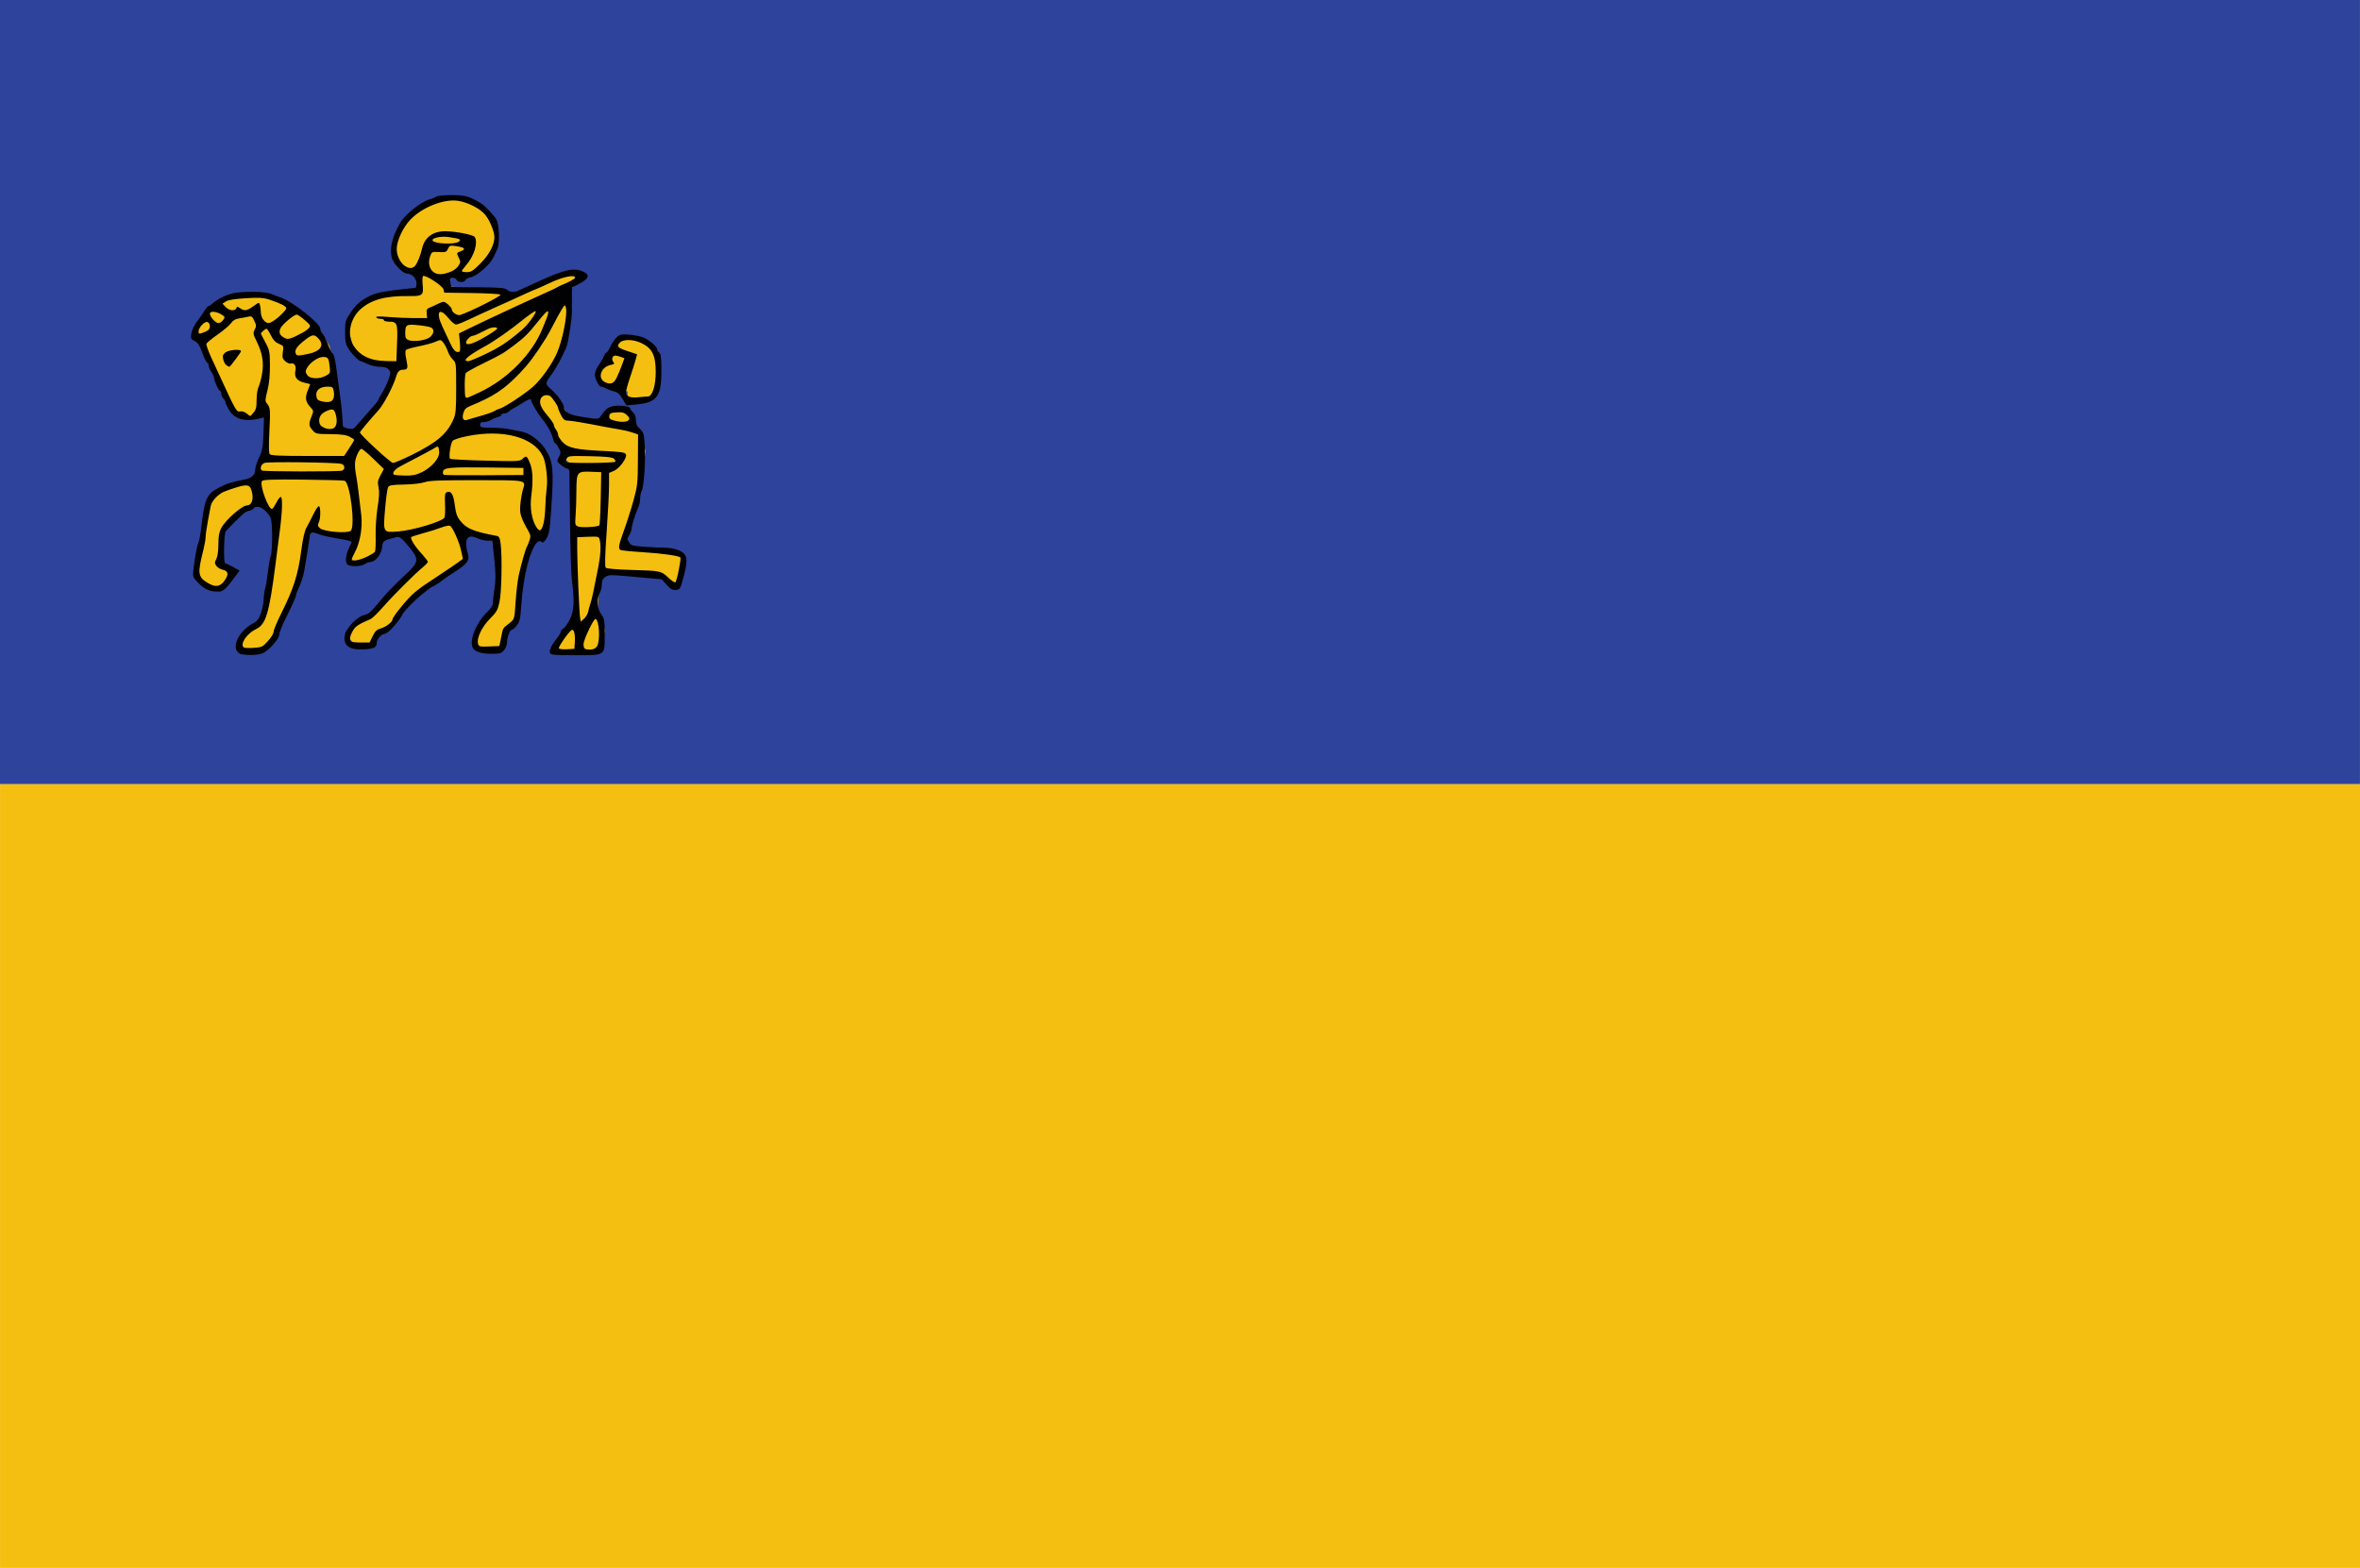 <?xml version="1.0" encoding="UTF-8" standalone="no"?>
<!-- Created with Inkscape (http://www.inkscape.org/) -->

<svg
   xmlns:dc="http://purl.org/dc/elements/1.1/"
   xmlns:cc="http://creativecommons.org/ns#"
   xmlns:rdf="http://www.w3.org/1999/02/22-rdf-syntax-ns#"
   xmlns:svg="http://www.w3.org/2000/svg"
   xmlns="http://www.w3.org/2000/svg"
   xmlns:sodipodi="http://sodipodi.sourceforge.net/DTD/sodipodi-0.dtd"
   xmlns:inkscape="http://www.inkscape.org/namespaces/inkscape"
   width="285.878"
   height="189.923"
   id="svg8661"
   version="1.1"
   inkscape:version="0.48.4 r9939"
   sodipodi:docname="Tessenderlo vlag.svg">
  <defs
     id="defs8663" />
  <sodipodi:namedview
     id="base"
     pagecolor="#ffffff"
     bordercolor="#666666"
     borderopacity="1.0"
     inkscape:pageopacity="0.0"
     inkscape:pageshadow="2"
     inkscape:zoom="11.2"
     inkscape:cx="52.325188"
     inkscape:cy="116.59518"
     inkscape:document-units="px"
     inkscape:current-layer="layer1"
     showgrid="false"
     fit-margin-top="0"
     fit-margin-left="0"
     fit-margin-right="0"
     fit-margin-bottom="0"
     inkscape:window-width="1600"
     inkscape:window-height="837"
     inkscape:window-x="-8"
     inkscape:window-y="-8"
     inkscape:window-maximized="1" />
  <g
     inkscape:label="Laag 1"
     inkscape:groupmode="layer"
     id="layer1"
     transform="translate(-191.347,-320.258)">
    <rect
       style="fill:#f4bf11;fill-opacity:1;stroke:none"
       id="rect8606"
       width="285.873"
       height="94.974"
       x="191.352"
       y="415.206" />
    <rect
       style="fill:#2e439c;fill-opacity:1;stroke:none"
       id="rect8606-4"
       width="285.873"
       height="94.974"
       x="191.347"
       y="320.258" />
    <path
       style="fill:#f4bf11;fill-opacity:1;stroke:none"
       d="m 216.842,357.769 -1.653,2.079 -0.091,0.703 1.868,3.211 2.817,6.238 1.041,0.489 1.623,0.275 1.317,-0.673 -0.52,5.657 -0.582,1.896 -1.041,0.642 -4.195,1.407 -0.827,2.416 -1.378,7.002 0.582,1.437 2.021,1.009 0.765,-0.459 1.072,-1.712 -1.531,-1.223 0.367,-3.73 3.307,-2.996 1.133,-0.367 1.714,1.376 0.214,0.764 -1.776,12.108 -1.837,1.621 -0.735,1.254 0.643,0.948 2.511,-0.275 1.194,-1.498 0.827,-2.079 2.296,-5.81 1.071,-5.198 2.143,0.581 3.215,0.367 -0.367,2.14 -0.061,0.734 0.98,0.214 1.807,-0.612 1.071,-2.599 2.633,-0.245 1.96,2.966 -4.409,5.351 -2.817,2.11 -1.408,1.407 -0.092,0.978 0.704,0.703 1.96,-0.153 1.041,-1.254 1.378,-0.764 1.714,-2.569 4.47,-3.425 2.97,-2.14 -0.49,-3.211 2.388,0.245 1.745,0.367 0.367,6.574 -0.551,1.957 -1.868,2.049 -0.551,1.498 0.245,1.254 3.062,-0.06 0.796,-2.569 0.98,-0.764 0.398,-3.547 1.041,-4.648 1.164,-1.896 1.071,-0.703 0.337,-6.513 -0.551,-3.18 -1.806,-1.773 -2.449,-0.642 -3.98,-0.459 0,-0.55 4.685,-2.293 1.745,-1.101 3.919,6.115 -0.122,1.468 1.623,1.254 -0.214,5.565 0.337,10.549 -0.674,2.691 -1.868,3.18 1.01,0.398 4.47,-0.275 0.398,-2.446 -0.857,-2.691 0.184,-2.599 0.673,-1.835 6.255,0.358 1.819,0.757 0.649,0.562 0.671,-1.47 0.108,-2.378 -2.468,-0.605 -4.07,-0.065 -0.281,-0.93 0.498,-2.184 1.017,-3.027 0.736,-5.6 -0.693,-2.551 -0.433,-0.692 -0.823,-1.795 -1.364,-0.195 -0.844,0.281 -0.823,0.908 -0.325,0.346 -3.875,-0.389 -1.256,-1.967 -1.689,-1.924 0.108,-0.843 1.97,-3.373 1.148,-5.167 -0.282,-1.989 0.974,-1.341 0.953,-0.54 5.066,0 0,7.265 -1.147,0.497 -1.169,2.292 -0.845,1.189 -0.238,0.952 0.606,0.908 2.793,0.908 0,0.951 2.252,-0.087 1.494,-0.908 0.086,-3.459 -0.628,-1.881 -2.317,-1.384 -0.888,0.043 0,-7.286 -5.109,0 -1.927,-0.476 -6.841,2.832 -1.212,-0.757 -6.517,-0.281 -0.39,-1.319 2.468,0 1.581,-0.67 1.407,-1.578 0.823,-1.362 0.043,-1.881 -0.758,-1.903 -1.407,-1.124 -2.49,-1.146 -2.165,0.238 -2.057,0.778 -2.252,1.773 -0.996,2.292 -0.325,1.513 0.714,1.687 1.732,0.843 0.519,0.54 0.238,1.621 -0.888,0.238 -4.525,0.454 -2.641,1.643 -0.823,2.595 0.693,2.465 1.645,1.211 3.291,0.605 0.086,1.038 -1.775,3.157 -2.988,4.108 -1.689,-0.649 -1.169,-8.432 -0.39,-1.557 -1.516,-2.465 -3.724,-2.984 -3.291,-0.908 -2.858,0.216 -1.819,0.649 z"
       id="path8067-1"
       inkscape:connector-curvature="0" />
    <path
       style="fill:#000000"
       d="m 220.577,399.504 c -0.217,-0.041 -0.481,-0.262 -0.585,-0.49 -0.416,-0.912 0.603,-2.526 2.072,-3.285 0.453,-0.234 0.647,-0.5 0.9,-1.233 0.178,-0.514 0.325,-1.246 0.327,-1.627 0,-0.38 0.086,-1 0.187,-1.376 0.101,-0.377 0.253,-1.301 0.338,-2.055 0.085,-0.753 0.233,-1.593 0.327,-1.866 0.236,-0.68 0.22,-4.144 -0.021,-4.609 -0.369,-0.71 -1.08,-1.306 -1.563,-1.311 -0.259,0 -0.471,0.071 -0.471,0.164 0,0.093 -0.21,0.221 -0.466,0.285 -0.256,0.064 -0.569,0.2 -0.694,0.303 -0.387,0.315 -2,1.913 -2.226,2.206 -0.248,0.32 -0.307,3.887 -0.064,3.887 0.082,0 0.505,0.198 0.939,0.441 l 0.789,0.441 -0.723,0.972 c -0.96,1.291 -1.289,1.571 -1.846,1.571 -1.034,0 -1.62,-0.244 -2.358,-0.981 -0.718,-0.717 -0.751,-0.793 -0.674,-1.556 0.139,-1.367 0.456,-3.103 0.626,-3.415 0.088,-0.164 0.242,-0.992 0.339,-1.839 0.399,-3.473 0.64,-4.015 2.138,-4.803 0.928,-0.489 1.556,-0.691 2.913,-0.938 1.017,-0.185 1.479,-0.569 1.479,-1.23 0,-0.274 0.21,-0.936 0.467,-1.472 0.405,-0.844 0.476,-1.235 0.534,-2.924 l 0.066,-1.95 -0.491,0.124 c -1.841,0.467 -3.108,0.1 -3.791,-1.096 -0.212,-0.372 -0.386,-0.762 -0.386,-0.868 0,-0.105 -0.115,-0.308 -0.257,-0.449 -0.142,-0.141 -0.257,-0.406 -0.257,-0.587 0,-0.182 -0.063,-0.33 -0.139,-0.33 -0.162,0 -0.719,-1.202 -0.72,-1.556 0,-0.133 -0.155,-0.473 -0.342,-0.756 -0.187,-0.283 -0.341,-0.649 -0.342,-0.814 0,-0.165 -0.068,-0.3 -0.151,-0.3 -0.082,0 -0.33,-0.482 -0.549,-1.07 -0.424,-1.14 -0.557,-1.333 -1.125,-1.637 -0.313,-0.167 -0.344,-0.284 -0.232,-0.892 0.07,-0.385 0.354,-0.985 0.63,-1.333 0.276,-0.348 0.678,-0.922 0.893,-1.275 0.215,-0.353 0.456,-0.642 0.536,-0.642 0.079,0 0.247,-0.1 0.372,-0.22 0.657,-0.638 2.023,-1.281 2.976,-1.4 1.542,-0.193 3.655,-0.119 4.258,0.149 0.295,0.132 0.797,0.322 1.115,0.425 1.401,0.452 4.822,3.147 4.822,3.798 0,0.167 0.117,0.422 0.259,0.564 0.142,0.142 0.429,0.706 0.636,1.254 0.207,0.547 0.469,1.072 0.58,1.166 0.223,0.188 0.341,0.724 0.582,2.654 0.088,0.706 0.246,1.862 0.351,2.568 0.104,0.706 0.217,1.747 0.249,2.312 0.032,0.565 0.064,1.12 0.072,1.234 0,0.114 0.297,0.26 0.643,0.324 0.537,0.101 0.679,0.057 0.962,-0.292 0.183,-0.226 0.651,-0.764 1.042,-1.198 1.326,-1.472 1.653,-1.863 1.653,-1.974 0,-0.06 0.218,-0.466 0.485,-0.9 0.267,-0.434 0.614,-1.169 0.771,-1.633 0.266,-0.784 0.267,-0.865 0,-1.156 -0.194,-0.214 -0.532,-0.315 -1.071,-0.319 -0.433,0 -1.097,-0.155 -1.474,-0.337 -0.377,-0.182 -0.743,-0.333 -0.813,-0.337 -0.252,-0.018 -1.038,-0.79 -1.474,-1.461 -0.384,-0.591 -0.446,-0.874 -0.449,-2.055 0,-1.306 0.027,-1.416 0.654,-2.355 0.69,-1.034 1.279,-1.54 2.422,-2.08 0.832,-0.394 1.764,-0.555 5.446,-0.945 0.07,0 0.128,-0.252 0.128,-0.543 0,-0.598 -0.551,-1.169 -1.137,-1.178 -0.54,0 -1.746,-1.292 -1.879,-2 -0.229,-1.219 0.072,-2.424 1.038,-4.141 0.568,-1.011 2.605,-2.624 3.621,-2.867 0.276,-0.065 0.61,-0.206 0.743,-0.31 0.139,-0.11 0.935,-0.19 1.886,-0.189 1.655,0 2.078,0.119 3.531,0.992 0.521,0.313 1.611,1.473 1.892,2.014 0.337,0.65 0.403,2.874 0.104,3.514 -0.128,0.274 -0.356,0.756 -0.506,1.07 -0.397,0.827 -1.987,2.219 -2.685,2.35 -0.32,0.06 -0.623,0.217 -0.674,0.349 -0.122,0.321 -0.945,0.308 -1.07,-0.018 -0.054,-0.141 -0.274,-0.257 -0.487,-0.257 -0.347,0 -0.377,0.059 -0.275,0.556 l 0.114,0.556 3.226,0.034 c 2.647,0.027 3.279,0.08 3.521,0.3 0.326,0.295 0.885,0.345 1.342,0.121 0.164,-0.08 0.568,-0.266 0.898,-0.414 0.33,-0.148 1.102,-0.497 1.715,-0.777 2.986,-1.364 4.107,-1.614 5.187,-1.157 0.978,0.414 0.832,0.882 -0.484,1.552 -0.37,0.188 -0.709,0.366 -0.753,0.394 -0.043,0.028 -0.059,0.799 -0.036,1.712 0.041,1.512 -0.047,2.402 -0.454,4.657 -0.077,0.424 -0.222,0.925 -0.324,1.113 -0.101,0.188 -0.268,0.535 -0.371,0.77 -0.297,0.681 -0.966,1.825 -1.425,2.435 -0.689,0.915 -0.683,1.046 0.072,1.687 0.707,0.6 1.498,1.691 1.508,2.082 0.018,0.566 0.648,0.97 1.814,1.158 2.602,0.421 2.346,0.45 2.885,-0.327 0.343,-0.494 0.673,-0.75 1.124,-0.871 0.749,-0.201 2.23,-0.041 2.23,0.242 0,0.108 0.155,0.327 0.343,0.489 0.225,0.193 0.343,0.505 0.343,0.911 0,0.458 0.126,0.736 0.486,1.072 0.445,0.416 0.495,0.585 0.584,1.995 0.117,1.845 -0.091,5.016 -0.362,5.522 -0.106,0.199 -0.195,0.631 -0.195,0.959 0,0.328 -0.106,0.815 -0.237,1.081 -0.316,0.647 -0.792,2.17 -0.792,2.536 0,0.162 -0.13,0.511 -0.286,0.777 -0.262,0.443 -0.263,0.518 -0.018,0.899 0.248,0.378 0.425,0.425 1.958,0.527 0.927,0.06 2.071,0.114 2.543,0.116 0.471,0 1.18,0.151 1.576,0.33 0.991,0.449 1.092,1.048 0.532,3.145 -0.405,1.515 -0.44,1.575 -0.936,1.625 -0.415,0.041 -0.633,-0.078 -1.12,-0.616 l -0.604,-0.668 -2.21,-0.201 c -4.179,-0.38 -4.17,-0.38 -4.619,-0.085 -0.316,0.206 -0.422,0.43 -0.426,0.897 0,0.342 -0.117,0.815 -0.251,1.05 -0.403,0.704 -0.323,1.899 0.171,2.568 0.397,0.538 0.429,0.721 0.429,2.506 0,2.558 0.148,2.459 -3.644,2.459 -2.459,0 -2.897,-0.04 -2.985,-0.268 -0.122,-0.316 0.178,-0.956 0.839,-1.783 0.261,-0.328 0.475,-0.691 0.475,-0.807 0,-0.117 0.139,-0.286 0.309,-0.377 0.169,-0.09 0.517,-0.576 0.771,-1.079 0.52,-1.027 0.595,-2.26 0.277,-4.59 -0.096,-0.706 -0.204,-3.865 -0.239,-7.02 -0.036,-3.155 -0.07,-5.948 -0.077,-6.207 0,-0.287 -0.108,-0.471 -0.256,-0.471 -0.133,0 -0.48,-0.199 -0.769,-0.441 -0.517,-0.435 -0.521,-0.449 -0.249,-0.974 0.257,-0.495 0.255,-0.573 -0.029,-1.1 -0.168,-0.312 -0.362,-0.567 -0.431,-0.567 -0.07,0 -0.175,-0.212 -0.236,-0.471 -0.175,-0.744 -0.639,-1.604 -1.329,-2.46 -0.583,-0.723 -1.216,-1.804 -1.367,-2.333 -0.039,-0.141 -0.377,-0.018 -1.003,0.382 -0.519,0.327 -1.059,0.65 -1.2,0.717 -0.142,0.068 -0.359,0.222 -0.484,0.345 -0.124,0.123 -0.375,0.224 -0.557,0.224 -0.182,0 -0.331,0.077 -0.331,0.169 0,0.092 -0.212,0.219 -0.471,0.282 -0.259,0.062 -0.624,0.218 -0.81,0.346 -0.186,0.128 -0.553,0.231 -0.815,0.231 -0.362,0 -0.476,0.082 -0.476,0.343 0,0.312 0.117,0.343 1.329,0.353 0.731,0 1.695,0.082 2.143,0.171 0.448,0.089 1.159,0.225 1.579,0.304 0.952,0.178 2.235,1.149 2.875,2.175 0.921,1.478 1.006,2.387 0.678,7.271 -0.178,2.668 -0.269,3.133 -0.719,3.715 -0.212,0.275 -0.341,0.325 -0.48,0.187 -0.139,-0.139 -0.26,-0.132 -0.451,0.027 -0.873,0.724 -1.742,4.088 -1.971,7.638 -0.104,1.607 -0.183,1.975 -0.528,2.44 -0.223,0.301 -0.499,0.548 -0.614,0.548 -0.248,0 -0.585,0.889 -0.585,1.543 0,0.256 -0.16,0.668 -0.355,0.916 -0.323,0.41 -0.464,0.451 -1.552,0.451 -1.258,0 -2.083,-0.285 -2.276,-0.786 -0.381,-0.991 0.502,-3.064 1.847,-4.342 0.399,-0.379 0.621,-0.746 0.62,-1.027 0,-0.24 0.091,-1.031 0.2,-1.758 0.159,-1.04 0.153,-1.794 -0.027,-3.553 l -0.228,-2.233 -0.589,0 c -0.324,0 -0.846,-0.121 -1.16,-0.27 -0.89,-0.422 -1.356,-0.278 -1.424,0.44 -0.031,0.329 0.039,0.887 0.157,1.242 0.308,0.933 0.055,1.324 -1.502,2.332 -0.737,0.477 -1.453,0.966 -1.591,1.088 -0.258,0.227 -0.755,0.54 -1.206,0.761 -0.142,0.07 -0.347,0.207 -0.457,0.306 -0.11,0.1 -0.448,0.371 -0.751,0.603 -0.837,0.641 -2.393,2.253 -2.393,2.479 0,0.05 -0.274,0.45 -0.61,0.889 -0.652,0.854 -1.299,1.431 -1.603,1.431 -0.293,0 -0.873,0.652 -0.876,0.985 0,0.632 -0.296,0.8 -1.504,0.868 -1.878,0.107 -2.61,-0.446 -2.36,-1.777 0.146,-0.773 1.536,-2.204 2.289,-2.354 0.589,-0.117 0.918,-0.419 2.278,-2.087 0.461,-0.565 1.572,-1.707 2.469,-2.538 1.994,-1.845 2.034,-2.06 0.689,-3.703 -0.83,-1.013 -1.118,-1.23 -1.503,-1.127 -1.637,0.437 -1.624,0.428 -1.715,1.237 -0.098,0.86 -0.81,1.76 -1.4,1.77 -0.195,0 -0.503,0.119 -0.686,0.257 -0.401,0.303 -1.831,0.334 -2.119,0.046 -0.355,-0.354 -0.155,-1.432 0.474,-2.559 0.137,-0.245 -0.055,-0.317 -1.505,-0.559 -0.914,-0.153 -1.893,-0.361 -2.176,-0.464 -1.158,-0.42 -1.257,-0.404 -1.345,0.216 -0.045,0.316 -0.173,1.114 -0.284,1.773 -0.112,0.659 -0.263,1.584 -0.337,2.055 -0.142,0.907 -0.405,1.744 -0.796,2.539 -0.132,0.267 -0.238,0.563 -0.238,0.659 0,0.226 -0.371,1.064 -1.304,2.943 -0.414,0.835 -0.754,1.697 -0.754,1.915 0,0.505 -1.279,1.931 -2.009,2.24 -0.525,0.222 -1.734,0.274 -2.587,0.11 z m 40.4,-1.405 c 0.063,-0.879 -0.073,-1.555 -0.315,-1.555 -0.251,0 -1.725,2.064 -1.609,2.252 0.055,0.088 0.498,0.139 0.985,0.11 l 0.885,-0.052 0.054,-0.757 z m 2.679,0.462 c 0.421,-0.6 0.292,-3.179 -0.166,-3.331 -0.222,-0.073 -1.453,2.517 -1.453,3.058 0,0.557 0.117,0.653 0.79,0.653 0.386,0 0.645,-0.119 0.829,-0.381 z m -39.861,-0.64 c 0.381,-0.412 0.692,-0.918 0.692,-1.126 0,-0.208 0.419,-1.216 0.931,-2.24 1.498,-2.999 2.042,-4.703 2.418,-7.584 0.18,-1.375 0.403,-2.373 0.616,-2.755 0.184,-0.33 0.571,-1.081 0.859,-1.67 0.288,-0.589 0.594,-1.027 0.679,-0.974 0.218,0.135 0.194,1.567 -0.032,1.991 -0.151,0.283 -0.126,0.415 0.132,0.673 0.418,0.418 3.321,0.672 3.737,0.327 0.59,-0.489 -0.063,-5.863 -0.739,-6.072 -0.157,-0.048 -2.421,-0.109 -5.033,-0.135 -3.557,-0.035 -4.801,0 -4.958,0.162 -0.38,0.379 0.816,3.637 1.239,3.376 0.086,-0.053 0.312,-0.4 0.501,-0.77 0.189,-0.37 0.42,-0.673 0.512,-0.673 0.247,0 0.206,1.686 -0.098,4.024 -0.146,1.13 -0.38,2.941 -0.518,4.024 -0.78,6.095 -1.168,7.395 -2.377,7.968 -1.086,0.514 -1.945,1.769 -1.512,2.208 0.07,0.071 0.608,0.1 1.194,0.064 1.004,-0.062 1.106,-0.11 1.758,-0.815 z m 28.185,-0.092 c 0.079,-0.377 0.176,-0.856 0.216,-1.065 0.039,-0.209 0.168,-0.458 0.283,-0.552 0.117,-0.095 0.432,-0.349 0.7,-0.567 0.472,-0.382 0.493,-0.465 0.629,-2.53 0.077,-1.174 0.254,-2.636 0.392,-3.248 0.298,-1.323 0.806,-3.099 0.955,-3.339 0.057,-0.095 0.2,-0.438 0.314,-0.764 0.169,-0.483 0.162,-0.672 -0.036,-1.027 -1.027,-1.831 -1.16,-2.255 -1.055,-3.37 0.055,-0.601 0.193,-1.395 0.303,-1.763 0.37,-1.232 0.64,-1.175 -5.587,-1.182 -4.493,0 -5.734,0.043 -6.307,0.245 -0.418,0.148 -1.449,0.265 -2.491,0.284 -1.504,0.027 -1.802,0.078 -1.94,0.335 -0.091,0.167 -0.251,1.339 -0.36,2.604 -0.249,2.903 -0.257,2.889 1.561,2.749 1.812,-0.139 5.312,-1.183 5.63,-1.679 0.07,-0.11 0.103,-0.824 0.07,-1.587 -0.05,-1.203 -0.018,-1.404 0.246,-1.504 0.496,-0.19 0.773,0.281 0.939,1.599 0.121,0.965 0.266,1.376 0.657,1.869 0.762,0.961 1.572,1.298 4.412,1.834 0.291,0.055 0.385,0.235 0.475,0.908 0.206,1.552 0.128,5.88 -0.128,7.071 -0.217,1.011 -0.35,1.247 -1.163,2.061 -0.982,0.984 -1.642,2.387 -1.433,3.046 0.103,0.326 0.224,0.354 1.343,0.308 l 1.229,-0.05 0.146,-0.685 z m -15.493,-0.509 c 0.295,-0.608 0.498,-0.801 0.983,-0.934 0.607,-0.167 1.42,-0.787 1.42,-1.082 0,-0.335 1.902,-2.651 2.708,-3.296 0.943,-0.756 0.833,-0.679 3.122,-2.189 0.896,-0.591 1.869,-1.252 2.162,-1.469 l 0.533,-0.395 -0.205,-0.97 c -0.234,-1.106 -1.05,-2.924 -1.367,-3.046 -0.117,-0.045 -0.552,0.043 -0.968,0.195 -0.794,0.291 -1.199,0.417 -2.71,0.843 -0.509,0.144 -0.955,0.29 -0.991,0.326 -0.168,0.167 0.351,1.035 1.136,1.901 0.476,0.525 0.866,1.024 0.866,1.109 0,0.085 -0.251,0.36 -0.557,0.612 -1.01,0.83 -3.589,3.401 -4.812,4.795 -0.661,0.753 -1.363,1.439 -1.56,1.524 -1.482,0.637 -1.826,0.863 -2.148,1.407 -0.357,0.605 -0.45,1.112 -0.24,1.322 0.063,0.062 0.596,0.114 1.185,0.114 l 1.071,0 0.371,-0.766 z m 26.113,-2.971 c 0.046,-0.252 0.164,-0.689 0.262,-0.971 0.171,-0.494 0.392,-1.512 0.965,-4.456 0.279,-1.433 0.337,-2.632 0.159,-3.299 -0.1,-0.371 -0.175,-0.389 -1.412,-0.343 l -1.307,0.05 0,1.37 c 0,1.989 0.258,7.978 0.358,8.455 l 0.085,0.407 0.403,-0.378 c 0.221,-0.207 0.44,-0.583 0.486,-0.835 z m -44.047,-3.77 c 0.532,-0.767 0.457,-1.158 -0.253,-1.314 -0.275,-0.06 -0.612,-0.269 -0.749,-0.464 -0.217,-0.309 -0.217,-0.415 0,-0.834 0.153,-0.295 0.249,-0.979 0.249,-1.779 0,-0.946 0.09,-1.472 0.329,-1.935 0.52,-1.004 2.537,-2.776 3.16,-2.776 0.485,0 0.762,-0.629 0.62,-1.407 -0.194,-1.06 -0.484,-1.195 -1.762,-0.821 -0.583,0.171 -1.34,0.43 -1.683,0.578 -0.701,0.301 -1.487,1.146 -1.588,1.706 -0.038,0.205 -0.192,1.027 -0.344,1.828 -0.151,0.8 -0.276,1.669 -0.276,1.929 0,0.26 -0.11,0.915 -0.245,1.456 -0.738,2.953 -0.702,3.348 0.367,4.047 0.991,0.648 1.619,0.587 2.174,-0.213 z m 55.024,-1.303 c 0.148,-0.749 0.235,-1.414 0.195,-1.478 -0.132,-0.212 -2.183,-0.502 -4.654,-0.658 -1.339,-0.083 -2.516,-0.203 -2.615,-0.264 -0.292,-0.18 -0.216,-0.594 0.441,-2.403 0.342,-0.941 0.855,-2.559 1.141,-3.595 0.483,-1.754 0.52,-2.094 0.536,-4.938 l 0.018,-3.054 -0.672,-0.232 c -0.37,-0.128 -0.987,-0.279 -1.372,-0.336 -0.385,-0.057 -1.239,-0.21 -1.9,-0.339 -2.629,-0.514 -4.181,-0.775 -4.606,-0.775 -0.346,0 -0.522,-0.151 -0.792,-0.678 -0.191,-0.373 -0.346,-0.761 -0.346,-0.863 0,-0.205 -0.674,-1.212 -0.943,-1.41 -0.337,-0.247 -0.933,-0.126 -1.123,0.227 -0.284,0.531 -0.061,1.132 0.79,2.127 0.419,0.489 0.764,0.997 0.767,1.129 0,0.132 0.119,0.388 0.257,0.571 0.139,0.183 0.252,0.466 0.252,0.63 0,0.164 0.251,0.561 0.557,0.883 0.679,0.714 1.636,0.914 5.145,1.077 1.865,0.087 2.39,0.164 2.507,0.373 0.218,0.389 -0.752,1.738 -1.462,2.034 l -0.575,0.24 0,1.496 c 0,0.823 -0.128,3.366 -0.288,5.652 -0.207,2.954 -0.238,4.209 -0.106,4.339 0.108,0.108 1.33,0.216 2.989,0.262 3.679,0.103 3.724,0.112 4.587,0.94 0.403,0.387 0.794,0.636 0.869,0.555 0.073,-0.082 0.256,-0.761 0.403,-1.51 z m -37.843,-1.55 c 0.499,-0.236 0.964,-0.52 1.033,-0.632 0.068,-0.112 0.108,-0.979 0.084,-1.926 -0.023,-0.972 0.077,-2.474 0.234,-3.449 0.197,-1.232 0.23,-1.929 0.117,-2.435 -0.135,-0.604 -0.1,-0.82 0.242,-1.462 l 0.402,-0.754 -1.26,-1.22 c -0.693,-0.671 -1.344,-1.22 -1.446,-1.22 -0.234,0 -0.627,0.769 -0.765,1.498 -0.057,0.306 -0.029,0.957 0.063,1.447 0.171,0.896 0.414,2.744 0.671,5.083 0.168,1.521 -0.139,3.307 -0.77,4.495 -0.232,0.437 -0.421,0.841 -0.421,0.899 0,0.247 0.978,0.073 1.817,-0.323 z m 21.445,-4.036 c 0.11,-0.417 0.212,-1.336 0.227,-2.042 0.018,-0.706 0.089,-1.708 0.162,-2.226 0.157,-1.083 -0.072,-3.091 -0.44,-3.871 -1.1,-2.328 -4.824,-3.334 -9.144,-2.472 -0.977,0.195 -1.701,0.432 -1.821,0.597 -0.253,0.346 -0.479,1.988 -0.295,2.154 0.075,0.07 2.011,0.171 4.3,0.227 4.054,0.101 4.171,0.095 4.518,-0.252 0.41,-0.409 0.508,-0.336 0.896,0.667 0.313,0.808 0.351,2.076 0.119,3.883 -0.176,1.364 0.039,2.772 0.56,3.655 0.423,0.717 0.667,0.632 0.919,-0.32 z m 6.768,0.206 c 0.061,-0.058 0.137,-1.533 0.171,-3.275 l 0.061,-3.168 -1.224,-0.05 c -1.707,-0.07 -1.774,0.02 -1.787,2.331 0,1.006 -0.048,2.349 -0.098,2.986 -0.082,1.088 -0.063,1.167 0.31,1.318 0.404,0.164 2.364,0.055 2.564,-0.142 z m -21.523,-6.427 c 1.163,-0.56 2.124,-1.64 2.124,-2.385 0,-0.647 -0.139,-0.865 -0.413,-0.646 -0.16,0.128 -1.49,0.842 -4.264,2.288 -0.725,0.378 -1.111,0.902 -0.766,1.041 0.117,0.048 0.72,0.093 1.338,0.1 0.857,0.018 1.329,-0.085 1.98,-0.398 z m 12.326,-0.101 0,-0.428 -4.115,-0.052 c -4.73,-0.058 -5.499,0 -5.622,0.479 -0.047,0.179 0,0.363 0.11,0.408 0.108,0.045 2.318,0.068 4.911,0.052 l 4.715,-0.03 0,-0.428 z m -21.961,-0.103 c 0.414,-0.158 0.334,-0.733 -0.115,-0.824 -0.884,-0.179 -8.849,-0.272 -9.28,-0.109 -0.424,0.162 -0.604,0.654 -0.336,0.921 0.142,0.142 9.36,0.153 9.731,0.018 z m 8.5,-1.929 c 3.004,-1.494 4.207,-2.524 4.979,-4.269 0.294,-0.665 0.337,-1.151 0.337,-3.815 0,-2.994 0,-3.061 -0.409,-3.446 -0.225,-0.216 -0.496,-0.662 -0.604,-0.992 -0.106,-0.33 -0.34,-0.788 -0.518,-1.018 -0.318,-0.413 -0.332,-0.415 -0.982,-0.137 -0.363,0.155 -1.275,0.403 -2.027,0.551 -0.752,0.148 -1.443,0.345 -1.535,0.437 -0.11,0.11 -0.098,0.502 0.034,1.132 0.23,1.095 0.18,1.26 -0.378,1.26 -0.428,0 -0.675,0.228 -0.832,0.77 -0.346,1.196 -1.506,3.42 -2.164,4.149 -1.126,1.249 -2.244,2.586 -2.244,2.682 0,0.263 3.712,3.69 4.003,3.695 0.175,0 1.227,-0.448 2.34,-1.001 z m 24.594,0.854 c 0.052,-0.083 -0.032,-0.257 -0.187,-0.385 -0.203,-0.169 -1.008,-0.248 -2.901,-0.288 -2.447,-0.052 -2.631,-0.032 -2.797,0.277 -0.097,0.182 -0.13,0.38 -0.07,0.44 0.169,0.169 5.849,0.126 5.955,-0.045 z m -32.239,-1.632 c 0.339,-0.51 0.617,-0.967 0.617,-1.015 0,-0.048 -0.251,-0.22 -0.557,-0.383 -0.417,-0.221 -1.004,-0.3 -2.329,-0.312 -1.735,-0.018 -1.781,-0.027 -2.201,-0.514 -0.446,-0.517 -0.451,-0.751 -0.038,-1.765 0.203,-0.499 0.19,-0.587 -0.144,-0.942 -0.635,-0.675 -0.724,-1.158 -0.377,-2.042 l 0.312,-0.795 -0.756,-0.19 c -0.87,-0.219 -1.195,-0.665 -1.041,-1.432 0.119,-0.597 -0.122,-0.981 -0.548,-0.87 -0.162,0.043 -0.472,-0.087 -0.688,-0.289 -0.337,-0.314 -0.377,-0.472 -0.281,-1.112 0.11,-0.728 0.098,-0.752 -0.482,-0.994 -0.426,-0.178 -0.701,-0.47 -0.976,-1.037 -0.21,-0.434 -0.448,-0.789 -0.527,-0.789 -0.133,0 -0.683,0.474 -0.683,0.588 0,0.027 0.245,0.503 0.545,1.058 0.51,0.944 0.545,1.124 0.556,2.807 0,1.228 -0.09,2.194 -0.308,3.046 -0.282,1.101 -0.29,1.283 -0.068,1.541 0.424,0.493 0.447,0.751 0.309,3.39 -0.084,1.638 -0.072,2.63 0.038,2.768 0.128,0.162 1.26,0.214 4.591,0.214 l 4.42,0 0.617,-0.928 z m -1.85,-2.457 c 0.335,-0.221 0.432,-0.858 0.24,-1.573 -0.208,-0.771 -0.39,-0.83 -1.27,-0.41 -0.622,0.296 -0.887,0.852 -0.696,1.455 0.164,0.515 1.244,0.846 1.726,0.528 z m 35.706,-0.954 c 0.146,-0.174 0.094,-0.319 -0.215,-0.609 -0.327,-0.307 -0.568,-0.37 -1.241,-0.328 -0.711,0.045 -0.843,0.108 -0.889,0.431 -0.043,0.299 0.063,0.411 0.514,0.541 0.836,0.241 1.614,0.226 1.831,-0.035 z m -18.409,-0.369 c 1.084,-0.292 2.008,-0.614 2.229,-0.776 0.094,-0.07 0.365,-0.183 0.6,-0.254 0.609,-0.182 3.193,-1.901 4.067,-2.706 0.975,-0.898 2.188,-2.615 2.802,-3.966 0.688,-1.515 1.343,-4.82 1.104,-5.57 -0.115,-0.36 -0.137,-0.351 -0.478,0.197 -0.197,0.316 -0.636,1.113 -0.975,1.772 -0.339,0.659 -0.762,1.43 -0.942,1.712 -1.41,2.223 -2.052,3.083 -3.175,4.259 -1.88,1.968 -3.166,2.825 -5.959,3.969 -0.589,0.241 -0.76,0.415 -0.896,0.907 -0.182,0.658 0.018,0.965 0.509,0.781 0.142,-0.053 0.643,-0.2 1.115,-0.327 z m -26.662,-2.074 c 0,-0.612 0.106,-1.32 0.235,-1.575 0.13,-0.254 0.323,-0.975 0.431,-1.601 0.234,-1.365 0.043,-2.493 -0.663,-3.927 -0.43,-0.872 -0.45,-0.996 -0.23,-1.415 0.211,-0.403 0.205,-0.534 -0.05,-1.071 -0.253,-0.533 -0.347,-0.597 -0.736,-0.497 -0.245,0.062 -0.735,0.155 -1.089,0.204 -0.453,0.064 -0.749,0.236 -0.996,0.584 -0.194,0.272 -0.922,0.891 -1.619,1.377 -0.697,0.486 -1.307,0.988 -1.356,1.116 -0.048,0.128 0.224,0.906 0.607,1.73 0.383,0.824 0.838,1.806 1.01,2.183 1.9,4.141 2.035,4.378 2.436,4.285 0.244,-0.057 0.552,0.037 0.82,0.251 l 0.429,0.342 0.386,-0.436 c 0.316,-0.357 0.386,-0.638 0.386,-1.548 z m -3.63,-4.183 c -0.157,-0.092 -0.341,-0.413 -0.407,-0.713 -0.098,-0.444 -0.048,-0.603 0.263,-0.855 0.4,-0.324 1.888,-0.445 1.888,-0.153 0,0.139 -1.323,1.906 -1.418,1.894 -0.021,0 -0.168,-0.08 -0.326,-0.172 z m 12.899,4.098 c 0.108,-0.202 0.146,-0.616 0.084,-0.942 -0.101,-0.538 -0.157,-0.581 -0.749,-0.581 -0.914,0 -1.435,0.411 -1.369,1.08 0.039,0.401 0.159,0.563 0.481,0.651 0.846,0.233 1.353,0.165 1.553,-0.208 z m 17.762,-0.85 c 3.341,-1.563 6.346,-4.607 7.6,-7.7 0.657,-1.621 0.691,-1.716 0.691,-1.994 0,-0.321 -0.395,0.06 -1.455,1.401 -0.929,1.176 -1.542,1.769 -2.749,2.662 -1.341,0.991 -1.371,1.009 -3.683,2.147 -1.085,0.534 -2.029,1.057 -2.098,1.163 -0.159,0.241 -0.173,2.749 -0.018,2.904 0.157,0.157 0.057,0.191 1.711,-0.582 z m -18.628,-2 c 0.517,-0.285 0.538,-0.338 0.45,-1.117 -0.117,-1.048 -0.191,-1.152 -0.815,-1.152 -0.593,0 -1.6,0.699 -1.94,1.347 -0.195,0.371 -0.19,0.496 0.029,0.829 0.323,0.492 1.468,0.539 2.276,0.092 z m 8.614,-3.938 c 0.091,-2.441 0.025,-2.611 -1.017,-2.611 -0.312,0 -0.568,-0.077 -0.568,-0.171 0,-0.095 -0.188,-0.171 -0.418,-0.171 -0.23,0 -0.468,-0.08 -0.529,-0.179 -0.075,-0.123 0.391,-0.135 1.49,-0.043 0.88,0.075 2.295,0.135 3.144,0.135 l 1.543,0 -0.055,-0.554 c -0.047,-0.473 0.018,-0.583 0.429,-0.747 0.266,-0.107 0.689,-0.299 0.939,-0.43 0.25,-0.132 0.554,-0.237 0.675,-0.237 0.29,0 1.013,0.686 1.013,0.962 0,0.316 0.678,0.741 1.006,0.63 1.339,-0.451 5.024,-2.317 4.873,-2.468 -0.079,-0.08 -1.643,-0.165 -3.475,-0.191 l -3.331,-0.046 -0.096,-0.402 c -0.101,-0.426 -2.187,-1.789 -2.47,-1.614 -0.082,0.052 -0.11,0.49 -0.059,0.976 0.14,1.361 0.018,1.475 -1.644,1.452 -2.803,-0.039 -4.546,0.425 -5.834,1.555 -1.316,1.154 -1.716,3.14 -0.895,4.439 0.794,1.256 2.044,1.847 3.975,1.879 l 1.222,0.02 0.082,-2.183 z m 10.556,1.392 c 1.924,-0.916 2.793,-1.488 4.596,-3.029 0.708,-0.605 1.817,-2.131 1.631,-2.246 -0.077,-0.048 -0.827,0.47 -1.668,1.149 -1.518,1.227 -3.377,2.519 -4.527,3.148 -2.051,1.122 -2.765,1.768 -1.952,1.768 0.141,0 1.005,-0.356 1.919,-0.791 z m -21.385,-0.08 c 1.658,-0.333 2.12,-1.134 1.165,-2.022 -0.428,-0.398 -0.68,-0.33 -1.651,0.449 -0.832,0.667 -1.115,1.104 -0.967,1.491 0.122,0.32 0.24,0.326 1.453,0.083 z m 18.437,-1.434 -0.108,-1.06 1.245,-0.612 c 1.877,-0.923 6.585,-3.115 9.56,-4.45 0.424,-0.19 0.887,-0.415 1.029,-0.498 0.142,-0.083 0.373,-0.199 0.514,-0.257 0.971,-0.397 1.714,-0.803 1.714,-0.935 0,-0.414 -1.451,-0.117 -3.01,0.615 -0.902,0.424 -1.674,0.77 -1.715,0.77 -0.041,0 -0.596,0.24 -1.233,0.533 -1.786,0.822 -2.451,1.123 -3.473,1.571 -0.519,0.228 -1.445,0.65 -2.058,0.938 -2.207,1.038 -2.684,1.239 -2.948,1.239 -0.148,0 -0.553,-0.347 -0.9,-0.77 -1.148,-1.399 -1.577,-0.758 -0.714,1.067 0.301,0.637 0.735,1.561 0.964,2.052 0.388,0.833 0.73,1.126 1.09,0.937 0.082,-0.043 0.101,-0.556 0.041,-1.139 z m 3.024,-0.62 c 0.825,-0.478 1.5,-0.94 1.5,-1.027 0,-0.231 -0.649,-0.192 -1.174,0.07 -0.25,0.124 -0.712,0.356 -1.026,0.514 -0.314,0.158 -0.655,0.286 -0.758,0.286 -0.273,0 -0.814,0.529 -0.814,0.797 0,0.443 0.784,0.223 2.272,-0.64 z m -6.606,-0.023 c 0.466,-0.437 0.504,-0.92 0.09,-1.137 -0.166,-0.087 -0.869,-0.214 -1.564,-0.282 -1.437,-0.142 -1.558,-0.065 -1.563,0.99 0,0.51 0.079,0.683 0.383,0.812 0.623,0.266 2.205,0.037 2.653,-0.383 z m -15.457,-0.515 c 0.29,-0.155 0.636,-0.413 0.768,-0.573 0.216,-0.26 0.158,-0.362 -0.527,-0.953 -0.423,-0.364 -0.854,-0.662 -0.958,-0.662 -0.325,0 -1.686,1.127 -1.947,1.613 -0.285,0.532 -0.13,0.918 0.501,1.237 0.4,0.202 0.748,0.096 2.162,-0.662 z m -11.374,-0.376 c 0.22,-0.325 0.141,-0.792 -0.153,-0.905 -0.34,-0.13 -1.088,0.658 -1.088,1.148 0,0.29 0.057,0.304 0.557,0.133 0.306,-0.105 0.614,-0.274 0.683,-0.376 z m 1.745,-1.158 c 0.246,-0.351 0.232,-0.391 -0.252,-0.685 -0.608,-0.369 -1.362,-0.412 -1.362,-0.078 0,0.381 0.685,1.136 1.032,1.136 0.176,0 0.439,-0.167 0.582,-0.373 z m 6.769,-0.413 c 0.482,-0.432 0.876,-0.883 0.876,-1 0,-0.246 -0.717,-0.614 -2.029,-1.042 -0.763,-0.249 -1.244,-0.278 -2.9,-0.176 -1.334,0.082 -2.119,0.21 -2.393,0.389 l -0.408,0.267 0.38,0.404 c 0.426,0.454 1.137,0.536 1.286,0.149 0.086,-0.225 0.139,-0.225 0.461,0 0.523,0.366 0.833,0.319 1.616,-0.248 0.69,-0.499 0.695,-0.5 0.795,-0.128 0.055,0.206 0.101,0.589 0.103,0.851 0,0.663 0.475,1.321 0.947,1.321 0.222,0 0.767,-0.338 1.266,-0.786 z m 20.881,-5.469 c 0.299,-0.123 0.678,-0.427 0.841,-0.676 0.273,-0.416 0.275,-0.499 0.03,-1.011 -0.266,-0.557 -0.266,-0.558 0.266,-0.758 0.667,-0.252 0.463,-0.469 -0.58,-0.618 -0.725,-0.103 -0.799,-0.078 -0.985,0.328 -0.182,0.399 -0.28,0.435 -1.081,0.391 -0.867,-0.048 -0.883,-0.039 -1.088,0.551 -0.28,0.81 -0.048,1.632 0.555,1.961 0.494,0.27 1.092,0.22 2.04,-0.169 z m 3.531,-0.983 c 1.047,-1.053 1.669,-2.237 1.669,-3.181 0,-0.641 -0.545,-1.982 -1.082,-2.66 -0.613,-0.774 -2.15,-1.564 -3.369,-1.732 -1.705,-0.234 -4.271,0.781 -5.698,2.256 -0.917,0.947 -1.682,2.586 -1.681,3.598 0,1.573 1.495,2.904 2.244,2.002 0.262,-0.315 0.645,-1.275 0.813,-2.035 0.307,-1.389 1.329,-2.148 2.872,-2.131 1.258,0.018 3.346,0.427 3.517,0.696 0.427,0.674 -0.068,2.313 -1.031,3.404 -0.29,0.33 -0.528,0.657 -0.528,0.728 0,0.071 0.271,0.128 0.603,0.128 0.512,0 0.764,-0.162 1.672,-1.074 z m -2.693,-2.595 c 0.404,-0.297 0.271,-0.364 -1.156,-0.58 -1.026,-0.155 -2.261,0.149 -1.927,0.474 0.357,0.348 2.647,0.427 3.083,0.105 z m 19.89,19.029 c -0.333,-0.568 -0.6,-0.813 -0.975,-0.895 -0.284,-0.062 -0.723,-0.221 -0.976,-0.353 -0.253,-0.132 -0.54,-0.24 -0.637,-0.241 -0.281,0 -0.766,-0.947 -0.766,-1.492 0,-0.276 0.219,-0.797 0.493,-1.172 0.271,-0.372 0.546,-0.849 0.612,-1.061 0.064,-0.212 0.189,-0.385 0.275,-0.385 0.087,0 0.305,-0.328 0.488,-0.728 0.183,-0.4 0.529,-0.912 0.769,-1.137 0.397,-0.371 0.543,-0.4 1.601,-0.318 0.64,0.05 1.434,0.226 1.764,0.39 0.72,0.359 1.543,1.092 1.543,1.375 0,0.112 0.115,0.3 0.257,0.417 0.202,0.167 0.257,0.642 0.257,2.193 0,3.129 -0.538,3.844 -3.07,4.079 l -1.175,0.108 -0.459,-0.782 z m 3.041,-0.29 c 0.555,0 0.97,-1.265 0.974,-2.963 0,-2.066 -0.436,-2.925 -1.826,-3.558 -0.96,-0.437 -2.136,-0.436 -2.533,0 -0.414,0.457 -0.262,0.613 1.005,1.033 l 1.096,0.364 -0.166,0.633 c -0.091,0.349 -0.393,1.301 -0.67,2.116 -0.277,0.816 -0.504,1.64 -0.504,1.832 0,0.519 0.49,0.731 1.457,0.63 0.471,-0.05 0.996,-0.091 1.166,-0.091 z m -3.764,-2.276 c 0.175,-0.356 0.459,-1.034 0.631,-1.507 l 0.315,-0.859 -0.428,-0.162 c -0.236,-0.089 -0.541,-0.162 -0.68,-0.162 -0.35,0 -0.494,0.466 -0.239,0.773 0.178,0.214 0.128,0.271 -0.312,0.359 -1.175,0.234 -1.648,1.601 -0.719,2.075 0.674,0.344 1.082,0.197 1.431,-0.516 z"
       id="path8043-5-2"
       inkscape:connector-curvature="0" />
  </g>
</svg>
